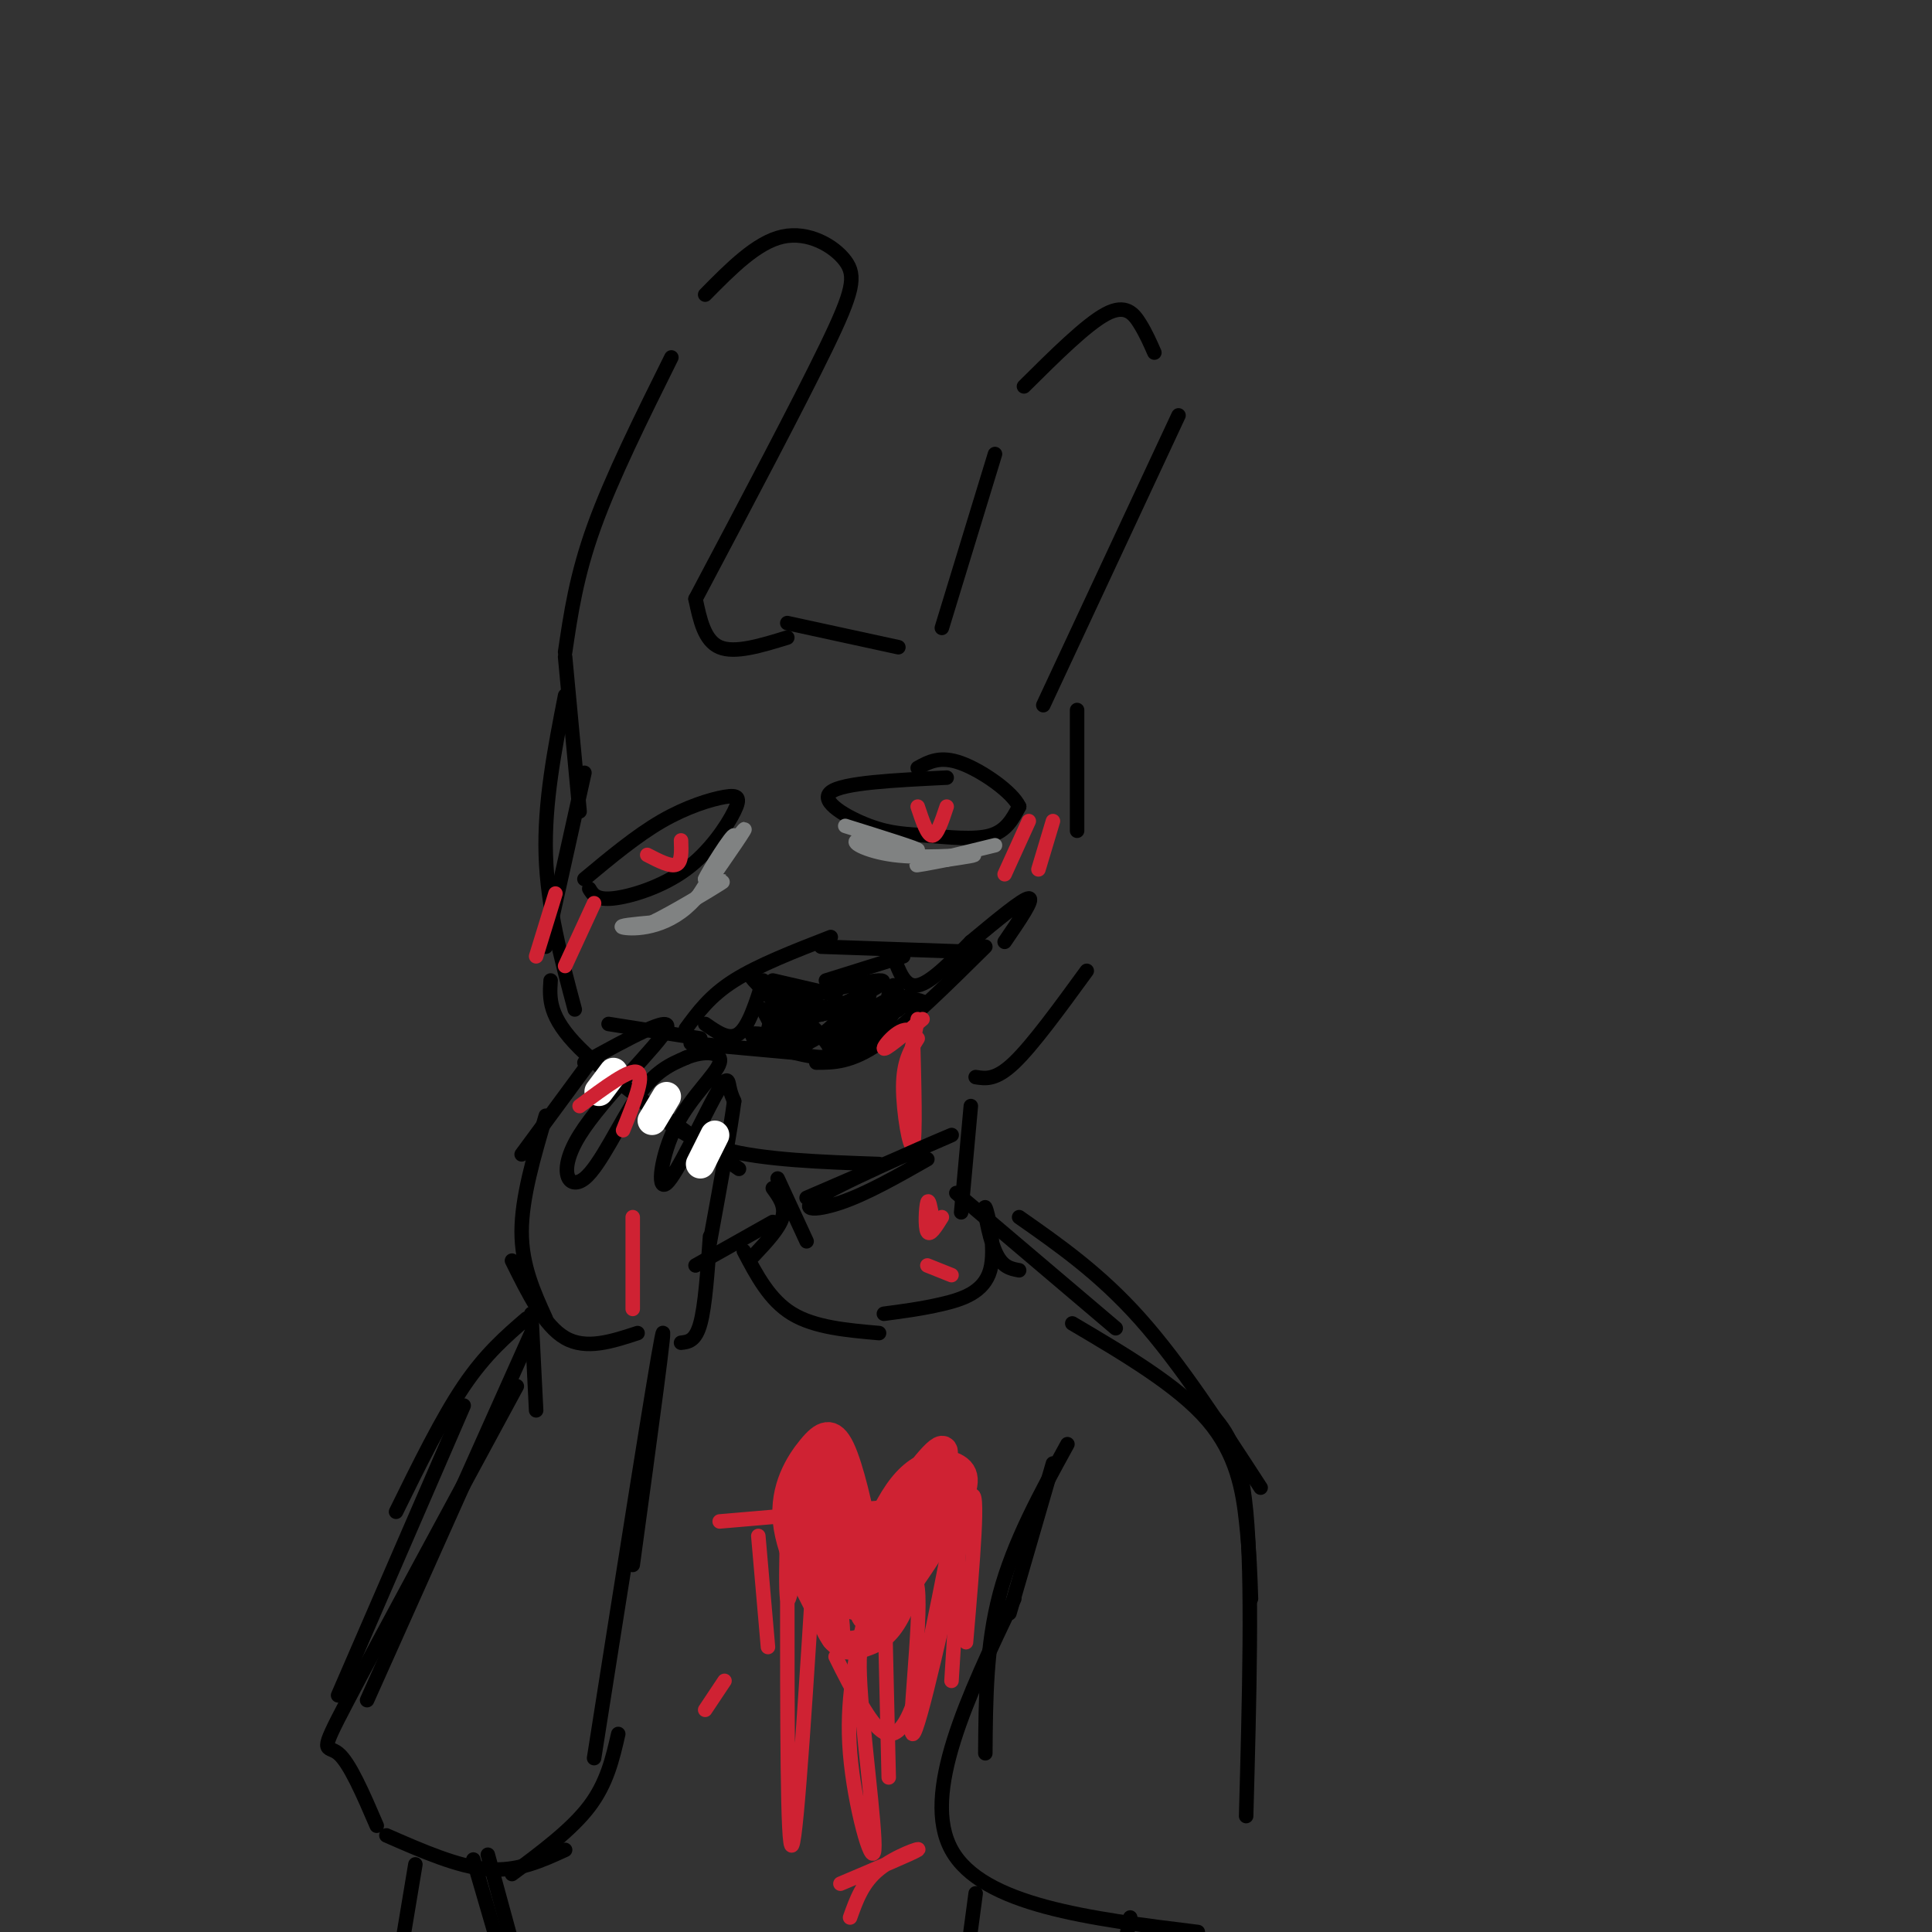 <svg viewBox='0 0 400 400' version='1.1' xmlns='http://www.w3.org/2000/svg' xmlns:xlink='http://www.w3.org/1999/xlink'><rect x="0" y="0" width="400" height="400" fill="#333333" stroke="none"/><g fill='none' stroke='rgb(0,0,0)' stroke-width='3' stroke-linecap='round' stroke-linejoin='round'><path d='M117,135c1.167,-7.917 2.333,-15.833 6,-26c3.667,-10.167 9.833,-22.583 16,-35'/><path d='M146,61c5.333,-5.411 10.667,-10.821 16,-12c5.333,-1.179 10.667,1.875 13,5c2.333,3.125 1.667,6.321 -4,18c-5.667,11.679 -16.333,31.839 -27,52'/><path d='M144,124c0.917,4.333 1.833,8.667 5,10c3.167,1.333 8.583,-0.333 14,-2'/><path d='M163,129c0.000,0.000 23.000,5.000 23,5'/><path d='M195,130c0.000,0.000 11.000,-36.000 11,-36'/><path d='M212,80c6.467,-6.422 12.933,-12.844 17,-15c4.067,-2.156 5.733,-0.044 7,2c1.267,2.044 2.133,4.022 3,6'/><path d='M244,86c0.000,0.000 -28.000,60.000 -28,60'/><path d='M117,136c0.000,0.000 3.000,32.000 3,32'/><path d='M121,160c0.000,0.000 -8.000,36.000 -8,36'/><path d='M117,144c-2.167,11.083 -4.333,22.167 -4,33c0.333,10.833 3.167,21.417 6,32'/><path d='M114,203c-0.250,3.750 -0.500,7.500 6,14c6.500,6.500 19.750,15.750 33,25'/><path d='M133,228c4.417,3.917 8.833,7.833 17,10c8.167,2.167 20.083,2.583 32,3'/><path d='M202,223c2.083,0.333 4.167,0.667 8,-3c3.833,-3.667 9.417,-11.333 15,-19'/><path d='M223,172c0.000,0.000 0.000,-25.000 0,-25'/><path d='M126,212c0.000,0.000 19.000,3.000 19,3'/><path d='M142,213c2.500,-3.417 5.000,-6.833 10,-10c5.000,-3.167 12.500,-6.083 20,-9'/><path d='M170,196c0.000,0.000 29.000,1.000 29,1'/><path d='M201,195c5.417,-4.500 10.833,-9.000 12,-9c1.167,0.000 -1.917,4.500 -5,9'/><path d='M143,216c0.000,0.000 22.000,2.000 22,2'/><path d='M169,220c3.583,0.000 7.167,0.000 13,-4c5.833,-4.000 13.917,-12.000 22,-20'/><path d='M146,212c2.500,1.750 5.000,3.500 7,2c2.000,-1.500 3.500,-6.250 5,-11'/><path d='M160,203c0.000,0.000 13.000,3.000 13,3'/><path d='M171,203c0.000,0.000 16.000,-5.000 16,-5'/><path d='M185,198c1.167,3.250 2.333,6.500 5,6c2.667,-0.500 6.833,-4.750 11,-9'/><path d='M159,210c0.456,2.283 0.913,4.567 2,3c1.087,-1.567 2.805,-6.983 2,-7c-0.805,-0.017 -4.133,5.367 -4,8c0.133,2.633 3.728,2.517 6,1c2.272,-1.517 3.221,-4.433 3,-6c-0.221,-1.567 -1.610,-1.783 -3,-2'/><path d='M165,207c-1.276,1.038 -2.966,4.633 -3,7c-0.034,2.367 1.588,3.507 5,2c3.412,-1.507 8.616,-5.662 6,-7c-2.616,-1.338 -13.050,0.140 -11,-1c2.050,-1.140 16.586,-4.897 20,-5c3.414,-0.103 -4.293,3.449 -12,7'/><path d='M170,210c1.219,-0.462 10.266,-5.115 10,-4c-0.266,1.115 -9.844,8.000 -9,8c0.844,-0.000 12.112,-6.885 13,-7c0.888,-0.115 -8.603,6.538 -10,8c-1.397,1.462 5.302,-2.269 12,-6'/><path d='M186,209c-1.750,1.115 -12.126,6.904 -13,8c-0.874,1.096 7.756,-2.500 11,-6c3.244,-3.500 1.104,-6.904 1,-7c-0.104,-0.096 1.827,3.115 2,4c0.173,0.885 -1.414,-0.558 -3,-2'/><path d='M184,206c2.216,0.124 9.257,1.434 7,2c-2.257,0.566 -13.811,0.389 -21,2c-7.189,1.611 -10.012,5.011 -10,6c0.012,0.989 2.861,-0.432 3,-2c0.139,-1.568 -2.430,-3.284 -5,-5'/><path d='M158,209c0.132,0.681 2.963,4.884 2,6c-0.963,1.116 -5.721,-0.853 -4,-1c1.721,-0.147 9.920,1.530 11,2c1.080,0.470 -4.960,-0.265 -11,-1'/><path d='M156,215c2.857,1.476 15.500,5.667 16,3c0.500,-2.667 -11.143,-12.190 -15,-15c-3.857,-2.810 0.071,1.095 4,5'/><path d='M161,208c2.600,2.617 7.099,6.660 12,7c4.901,0.340 10.204,-3.024 9,-3c-1.204,0.024 -8.915,3.435 -10,4c-1.085,0.565 4.458,-1.718 10,-4'/><path d='M121,182c5.402,-4.498 10.804,-8.997 16,-12c5.196,-3.003 10.185,-4.512 13,-5c2.815,-0.488 3.456,0.044 2,3c-1.456,2.956 -5.007,8.334 -10,12c-4.993,3.666 -11.426,5.619 -15,6c-3.574,0.381 -4.287,-0.809 -5,-2'/><path d='M196,161c-10.780,0.526 -21.560,1.053 -24,3c-2.440,1.947 3.459,5.316 8,7c4.541,1.684 7.722,1.684 12,2c4.278,0.316 9.651,0.947 13,0c3.349,-0.947 4.675,-3.474 6,-6'/><path d='M211,167c-1.333,-2.978 -7.667,-7.422 -12,-9c-4.333,-1.578 -6.667,-0.289 -9,1'/></g>
<g fill='none' stroke='rgb(128,130,130)' stroke-width='3' stroke-linecap='round' stroke-linejoin='round'><path d='M152,174c-4.133,6.311 -8.267,12.622 -7,11c1.267,-1.622 7.933,-11.178 9,-13c1.067,-1.822 -3.467,4.089 -8,10'/><path d='M146,182c0.501,-1.333 5.753,-9.667 6,-9c0.247,0.667 -4.510,10.333 -10,15c-5.490,4.667 -11.711,4.333 -13,4c-1.289,-0.333 2.356,-0.667 6,-1'/><path d='M135,191c4.222,-2.022 11.778,-6.578 14,-8c2.222,-1.422 -0.889,0.289 -4,2'/><path d='M175,171c7.775,2.432 15.550,4.864 15,5c-0.550,0.136 -9.426,-2.026 -12,-2c-2.574,0.026 1.153,2.238 7,3c5.847,0.762 13.813,0.075 16,0c2.187,-0.075 -1.407,0.463 -5,1'/><path d='M196,178c-2.822,0.556 -7.378,1.444 -6,1c1.378,-0.444 8.689,-2.222 16,-4'/></g>
<g fill='none' stroke='rgb(207,34,51)' stroke-width='3' stroke-linecap='round' stroke-linejoin='round'><path d='M134,177c2.417,1.250 4.833,2.500 6,2c1.167,-0.500 1.083,-2.750 1,-5'/><path d='M190,167c1.000,3.000 2.000,6.000 3,6c1.000,0.000 2.000,-3.000 3,-6'/><path d='M190,211c0.000,0.000 -2.000,10.000 -2,10'/><path d='M190,215c-1.489,2.378 -2.978,4.756 -3,10c-0.022,5.244 1.422,13.356 2,12c0.578,-1.356 0.289,-12.178 0,-23'/><path d='M189,214c-1.689,-2.644 -5.911,2.244 -6,3c-0.089,0.756 3.956,-2.622 8,-6'/><path d='M213,170c0.000,0.000 -5.000,11.000 -5,11'/><path d='M218,170c0.000,0.000 -3.000,10.000 -3,10'/><path d='M115,185c0.000,0.000 -4.000,13.000 -4,13'/><path d='M123,187c0.000,0.000 -6.000,13.000 -6,13'/></g>
<g fill='none' stroke='rgb(0,0,0)' stroke-width='3' stroke-linecap='round' stroke-linejoin='round'><path d='M161,244c0.000,0.000 6.000,13.000 6,13'/><path d='M201,229c0.000,0.000 -2.000,22.000 -2,22'/><path d='M167,248c15.601,-6.738 31.202,-13.476 30,-13c-1.202,0.476 -19.208,8.167 -26,12c-6.792,3.833 -2.369,3.810 3,2c5.369,-1.810 11.685,-5.405 18,-9'/><path d='M108,239c0.000,0.000 14.000,-19.000 14,-19'/><path d='M121,220c9.182,-5.054 18.364,-10.108 17,-7c-1.364,3.108 -13.273,14.380 -18,22c-4.727,7.620 -2.273,11.590 1,9c3.273,-2.590 7.364,-11.740 11,-17c3.636,-5.260 6.818,-6.630 10,-8'/><path d='M142,219c3.606,-1.530 7.621,-1.354 7,1c-0.621,2.354 -5.876,6.885 -9,13c-3.124,6.115 -4.116,13.814 -2,12c2.116,-1.814 7.339,-13.142 10,-18c2.661,-4.858 2.760,-3.245 3,-2c0.240,1.245 0.620,2.123 1,3'/><path d='M152,228c-0.667,5.333 -2.833,17.167 -5,29'/><path d='M113,231c-2.500,8.500 -5.000,17.000 -5,24c0.000,7.000 2.500,12.500 5,18'/><path d='M106,261c3.333,6.750 6.667,13.500 11,16c4.333,2.500 9.667,0.750 15,-1'/><path d='M141,278c1.500,-0.167 3.000,-0.333 4,-4c1.000,-3.667 1.500,-10.833 2,-18'/></g>
<g fill='none' stroke='rgb(255,255,255)' stroke-width='6' stroke-linecap='round' stroke-linejoin='round'><path d='M124,226c0.000,0.000 3.000,-4.000 3,-4'/><path d='M138,227c0.000,0.000 -3.000,5.000 -3,5'/><path d='M148,235c0.000,0.000 -3.000,6.000 -3,6'/></g>
<g fill='none' stroke='rgb(0,0,0)' stroke-width='3' stroke-linecap='round' stroke-linejoin='round'><path d='M160,246c1.333,1.833 2.667,3.667 2,6c-0.667,2.333 -3.333,5.167 -6,8'/><path d='M160,253c0.000,0.000 -16.000,9.000 -16,9'/><path d='M154,259c2.667,5.083 5.333,10.167 10,13c4.667,2.833 11.333,3.417 18,4'/><path d='M183,272c3.901,-0.512 7.802,-1.024 12,-2c4.198,-0.976 8.692,-2.416 10,-7c1.308,-4.584 -0.571,-12.311 -1,-13c-0.429,-0.689 0.592,5.660 2,9c1.408,3.340 3.204,3.670 5,4'/><path d='M198,247c0.000,0.000 33.000,28.000 33,28'/><path d='M211,252c8.333,5.833 16.667,11.667 25,21c8.333,9.333 16.667,22.167 25,35'/></g>
<g fill='none' stroke='rgb(207,34,51)' stroke-width='3' stroke-linecap='round' stroke-linejoin='round'><path d='M195,252c-1.244,2.000 -2.489,4.000 -3,3c-0.511,-1.000 -0.289,-5.000 0,-6c0.289,-1.000 0.644,1.000 1,3'/><path d='M192,262c0.000,0.000 5.000,2.000 5,2'/></g>
<g fill='none' stroke='rgb(0,0,0)' stroke-width='3' stroke-linecap='round' stroke-linejoin='round'><path d='M110,272c0.000,0.000 1.000,20.000 1,20'/><path d='M110,276c0.000,0.000 -34.000,76.000 -34,76'/><path d='M107,287c-14.378,26.556 -28.756,53.111 -35,65c-6.244,11.889 -4.356,9.111 -2,11c2.356,1.889 5.178,8.444 8,15'/><path d='M80,380c7.417,3.250 14.833,6.500 21,7c6.167,0.500 11.083,-1.750 16,-4'/><path d='M123,364c6.333,-40.167 12.667,-80.333 14,-87c1.333,-6.667 -2.333,20.167 -6,47'/><path d='M222,274c10.956,6.467 21.911,12.933 28,20c6.089,7.067 7.311,14.733 8,21c0.689,6.267 0.844,11.133 1,16'/><path d='M109,273c-4.250,3.667 -8.500,7.333 -13,14c-4.500,6.667 -9.250,16.333 -14,26'/><path d='M96,291c0.000,0.000 -26.000,60.000 -26,60'/><path d='M250,292c3.333,3.500 6.667,7.000 8,21c1.333,14.000 0.667,38.500 0,63'/><path d='M218,303c0.000,0.000 -9.000,31.000 -9,31'/><path d='M221,299c-5.583,10.167 -11.167,20.333 -14,31c-2.833,10.667 -2.917,21.833 -3,33'/><path d='M210,331c-9.667,20.250 -19.333,40.500 -13,52c6.333,11.500 28.667,14.250 51,17'/><path d='M106,388c6.167,-4.583 12.333,-9.167 16,-14c3.667,-4.833 4.833,-9.917 6,-15'/><path d='M86,386c0.000,0.000 -3.000,18.000 -3,18'/><path d='M101,384c0.000,0.000 6.000,22.000 6,22'/><path d='M98,385c0.000,0.000 7.000,24.000 7,24'/><path d='M202,392c0.000,0.000 -2.000,15.000 -2,15'/><path d='M234,397c-1.083,5.333 -2.167,10.667 -2,14c0.167,3.333 1.583,4.667 3,6'/></g>
<g fill='none' stroke='rgb(207,34,51)' stroke-width='6' stroke-linecap='round' stroke-linejoin='round'><path d='M171,302c2.396,14.219 4.791,28.437 4,24c-0.791,-4.437 -4.769,-27.530 -5,-27c-0.231,0.530 3.284,24.681 7,32c3.716,7.319 7.633,-2.195 11,-9c3.367,-6.805 6.183,-10.903 9,-15'/><path d='M197,307c1.002,-2.996 -0.993,-2.985 -3,-2c-2.007,0.985 -4.025,2.945 -7,7c-2.975,4.055 -6.908,10.205 -9,15c-2.092,4.795 -2.344,8.234 2,2c4.344,-6.234 13.285,-22.140 15,-27c1.715,-4.860 -3.796,1.326 -8,8c-4.204,6.674 -7.102,13.837 -10,21'/><path d='M177,331c-0.207,-1.351 4.276,-15.229 9,-22c4.724,-6.771 9.689,-6.433 12,-5c2.311,1.433 1.968,3.963 -2,11c-3.968,7.037 -11.562,18.582 -15,20c-3.438,1.418 -2.719,-7.291 -2,-16'/><path d='M179,319c-1.190,-6.616 -3.164,-15.155 -5,-19c-1.836,-3.845 -3.533,-2.997 -6,0c-2.467,2.997 -5.705,8.142 -5,15c0.705,6.858 5.352,15.429 10,24'/><path d='M173,339c0.400,-3.956 -3.600,-25.844 -5,-31c-1.400,-5.156 -0.200,6.422 1,18'/><path d='M169,326c0.774,5.636 2.207,10.727 4,13c1.793,2.273 3.944,1.727 6,1c2.056,-0.727 4.016,-1.636 6,-5c1.984,-3.364 3.992,-9.182 6,-15'/></g>
<g fill='none' stroke='rgb(207,34,51)' stroke-width='3' stroke-linecap='round' stroke-linejoin='round'><path d='M179,335c-1.946,8.554 -3.893,17.107 -3,28c0.893,10.893 4.625,24.125 5,20c0.375,-4.125 -2.607,-25.607 -3,-36c-0.393,-10.393 1.804,-9.696 4,-9'/><path d='M182,338c2.631,-5.798 7.208,-15.792 8,-9c0.792,6.792 -2.202,30.369 -1,30c1.202,-0.369 6.601,-24.685 12,-49'/><path d='M201,310c1.833,-3.167 0.417,13.417 -1,30'/><path d='M169,316c-2.000,32.083 -4.000,64.167 -5,66c-1.000,1.833 -1.000,-26.583 -1,-55'/><path d='M163,315c-0.167,7.333 -0.333,14.667 0,16c0.333,1.333 1.167,-3.333 2,-8'/><path d='M183,325c0.000,0.000 1.000,43.000 1,43'/><path d='M173,343c1.679,3.399 3.357,6.798 6,11c2.643,4.202 6.250,9.208 10,-1c3.750,-10.208 7.643,-35.631 9,-39c1.357,-3.369 0.179,15.315 -1,34'/><path d='M157,318c0.000,0.000 2.000,23.000 2,23'/><path d='M174,390c7.511,-3.178 15.022,-6.356 16,-7c0.978,-0.644 -4.578,1.244 -8,4c-3.422,2.756 -4.711,6.378 -6,10'/><path d='M146,354c0.000,0.000 4.000,-6.000 4,-6'/><path d='M149,315c0.000,0.000 35.000,-3.000 35,-3'/><path d='M120,229c5.250,-3.917 10.500,-7.833 12,-7c1.500,0.833 -0.750,6.417 -3,12'/><path d='M131,252c0.000,0.000 0.000,19.000 0,19'/></g>
</svg>